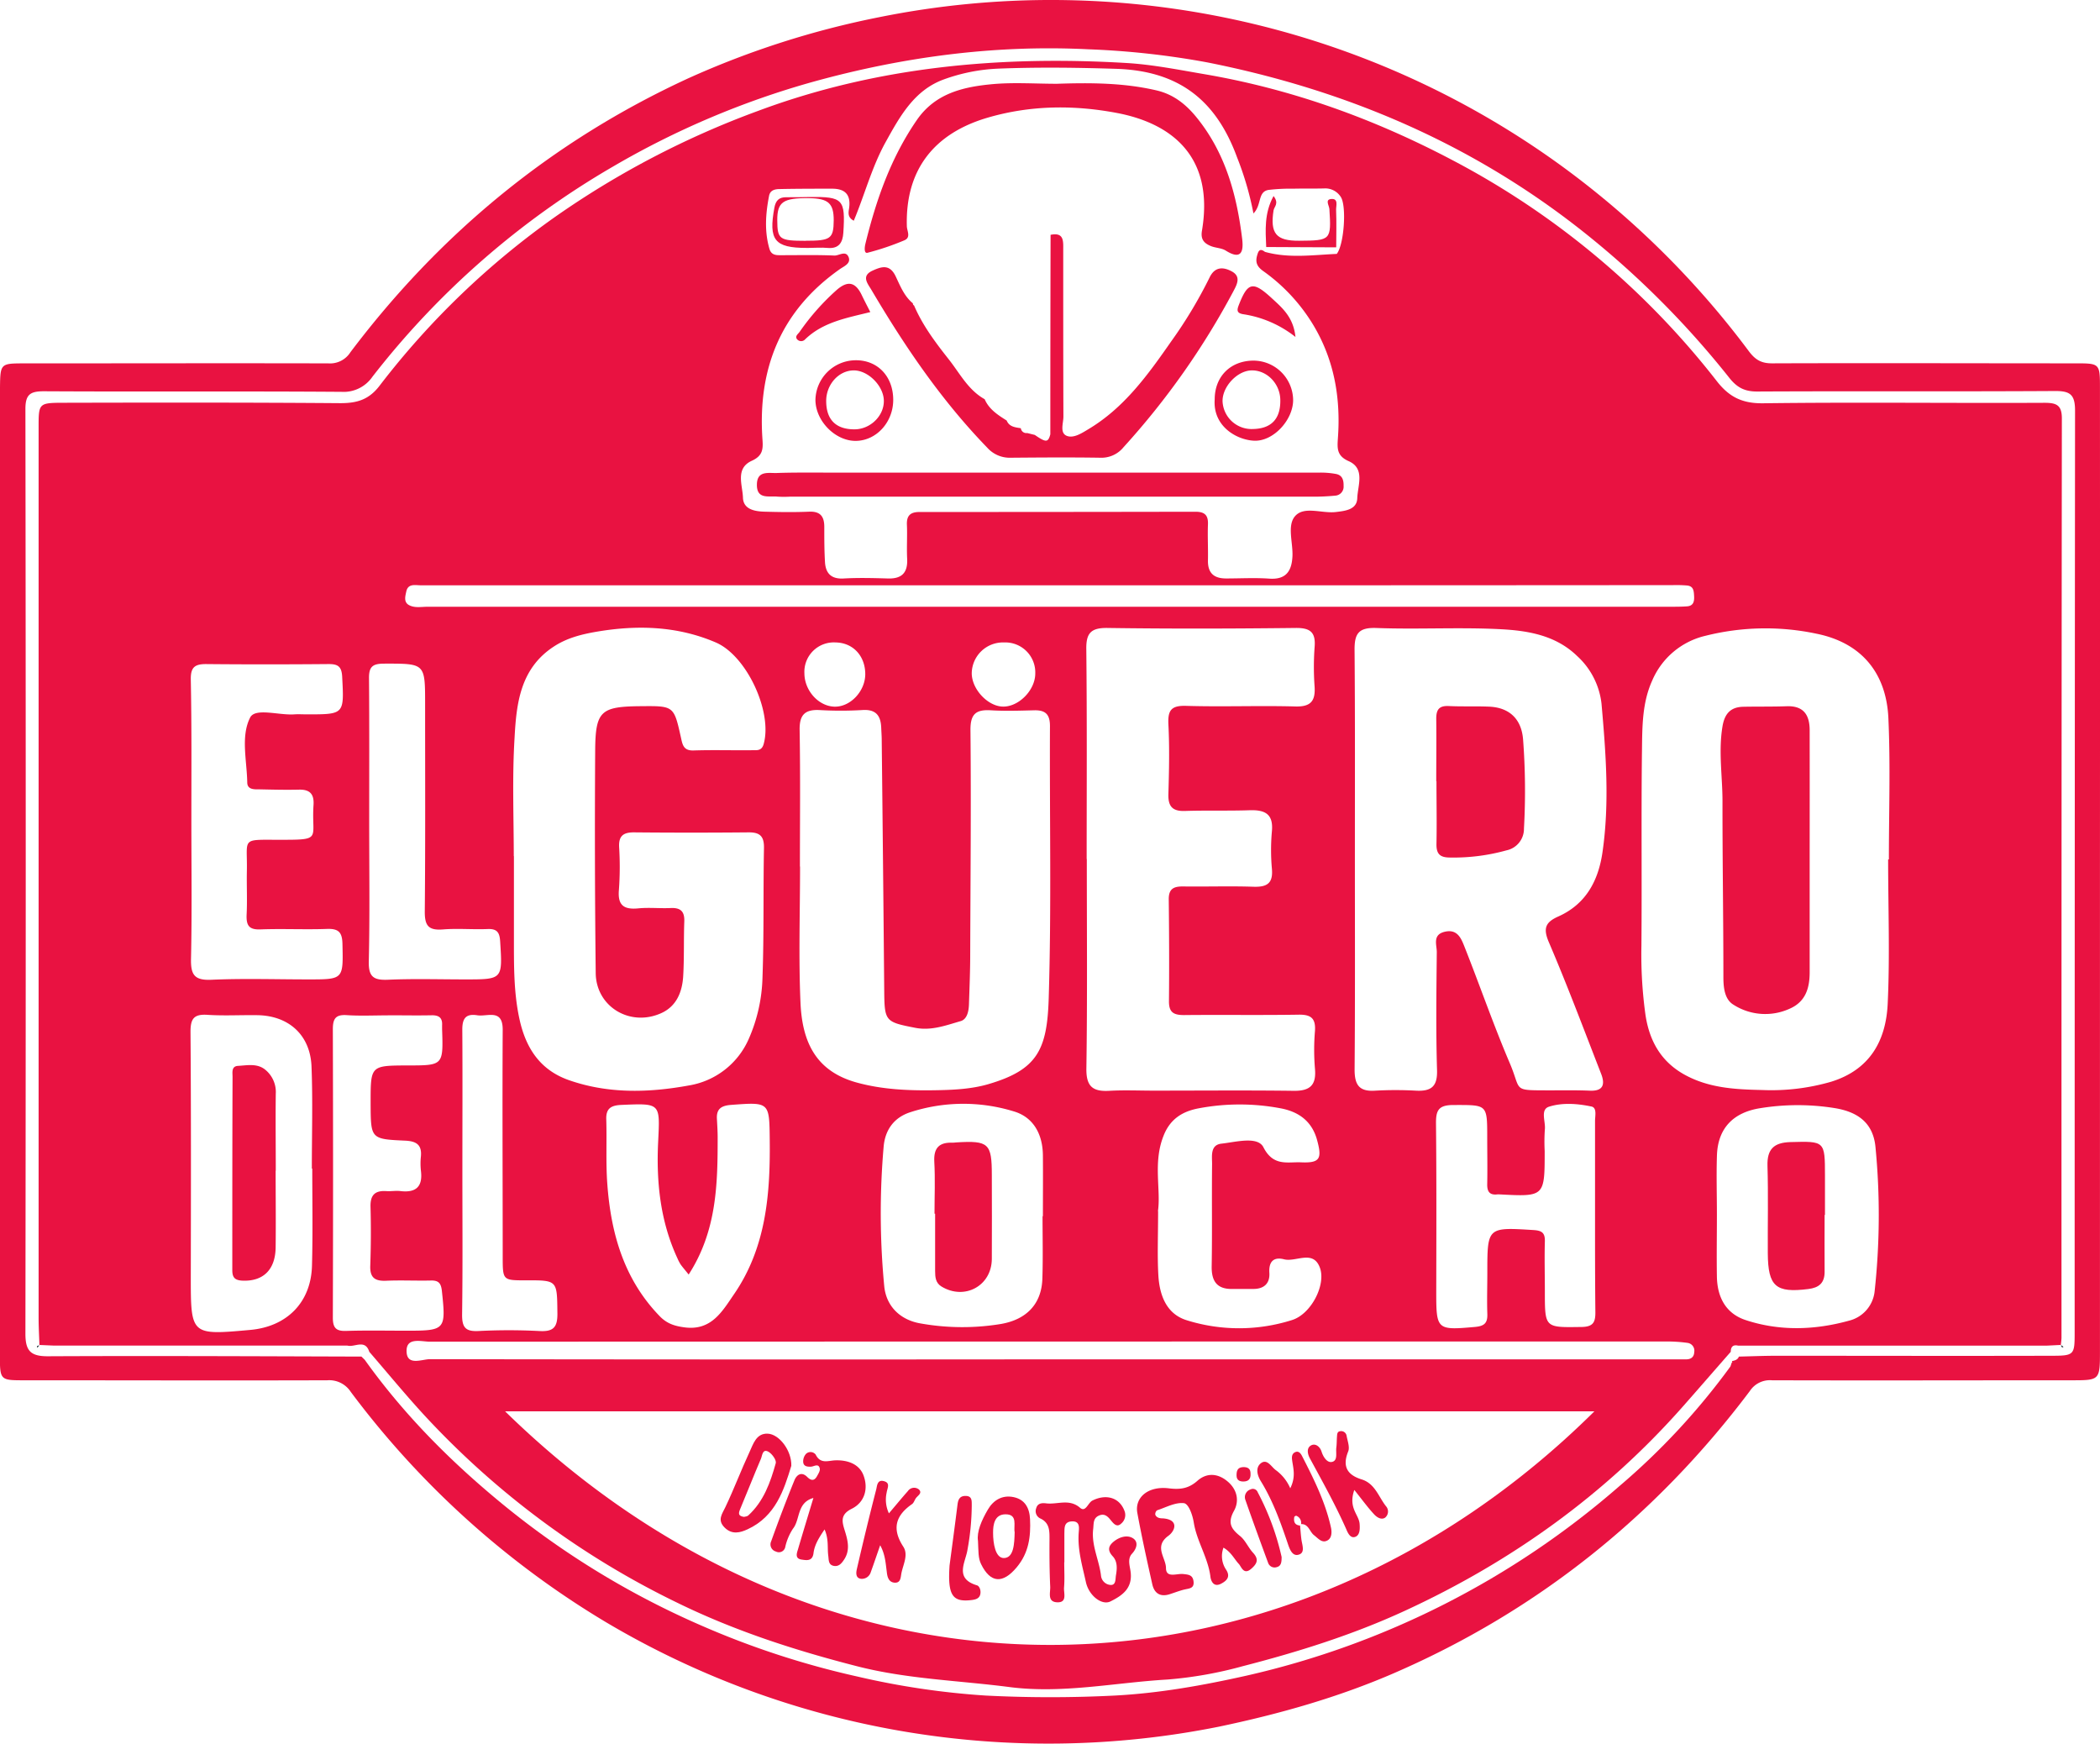 <svg xmlns="http://www.w3.org/2000/svg" viewBox="0 0 585.88 486.4"><defs><style>.cls-1{fill:#e91241;}.cls-2{fill:#12232d;}</style></defs><title>logo</title><g id="Layer_2" data-name="Layer 2"><g id="Layer_1-2" data-name="Layer 1"><path class="cls-1" d="M585.87,243.26V376.75c0,8.32,0,8.3-8,8.3-27.83,0-55.66.08-83.5,0a6.68,6.68,0,0,0-6.18,3C462,422.85,429,449.34,389,466.71c-15.74,6.83-32.2,11.47-49.07,15A241.9,241.9,0,0,1,169,452.5a247,247,0,0,1-71.13-64.2,7.16,7.16,0,0,0-6.57-3.25c-28.17.09-56.33,0-84.5,0-6.74,0-6.83,0-6.83-7q0-33.75,0-67.5Q0,210.32,0,110.07c0-.67,0-1.33,0-2,.08-6.62.16-6.69,6.64-6.7,28.33,0,56.66-.07,85,0a6.71,6.71,0,0,0,6.13-3.12c25.1-33.28,56.42-59,94.33-76.44a245.15,245.15,0,0,1,53.11-17A242.22,242.22,0,0,1,434.44,45.41,245.59,245.59,0,0,1,487.93,98c1.81,2.41,3.51,3.38,6.52,3.36,28.17-.1,56.33,0,84.5,0,6.87,0,6.92,0,6.92,6.89Q585.9,175.76,585.87,243.26ZM275,473a353.93,353.93,0,0,0,36,0c12.45-.65,24.64-2.84,36.79-5.56a238.61,238.61,0,0,0,104-52.86,192.42,192.42,0,0,0,31-33.41l.33-1,.18-.21-.12-.25c.8-.19,1.62-.35,1.95-1.27,3.49-.08,7-.23,10.49-.23,25.49,0,51,.07,76.48,0,6.67,0,6.71-.16,6.71-6.69q0-128.49.11-257c0-4.57-1.47-5.47-5.7-5.44-27.66.17-55.33,0-83,.14-3.49,0-5.59-1.09-7.77-3.83a251.67,251.67,0,0,0-40.6-40.63c-31.08-24.68-66.4-39.69-105.06-47.36a228.48,228.48,0,0,0-33.18-3.65c-26.08-1.3-51.65,2.11-76.82,9.08A236.52,236.52,0,0,0,171,46.48a233,233,0,0,0-67.09,58.61,9.75,9.75,0,0,1-8.62,4.22c-27.66-.21-55.33,0-83-.16-3.75,0-5.2.79-5.2,4.91q.18,129,0,258c0,4.73,1.4,6.31,6.27,6.29,29.16-.14,58.32,0,87.48.09l.93.91c10.45,14.64,22.93,27.34,36.72,38.83a235.39,235.39,0,0,0,57.13,35.27,238.09,238.09,0,0,0,43.56,14.24A219.74,219.74,0,0,0,275,473Z"/><path class="cls-2" d="M482.71,381.17l.33-1Z"/><path class="cls-1" d="M484.94,375.39c-1.44-.34-2.07.31-2.07,1.71-4.4,5-8.78,10.07-13.2,15.08-21.76,24.68-47.88,43.41-77.72,57.17-14.57,6.72-29.78,11.48-45.24,15.46a112.23,112.23,0,0,1-21,3.72c-14.64.85-29.2,4-43.93,2.12-14.19-1.85-28.61-2.23-42.53-5.79C222,460.45,205.08,455,189,447.13a236.33,236.33,0,0,1-70.55-52.25c-5.31-5.76-10.29-11.84-15.42-17.77-1.17-3.65-4.07-1.18-6.12-1.74H15l-4-.17h0c-.08-2.5-.23-5-.23-7.49q0-124.24,0-248.5c0-6.64,0-6.83,6.74-6.85,25.83-.06,51.66-.09,77.49.11,4.68,0,8-1,11-5A225.76,225.76,0,0,1,155,60.41,246.26,246.26,0,0,1,211.32,31C244.64,18.55,279.1,15.5,314.2,17.57c7.23.42,14.48,1.87,21.69,3.1,24.48,4.17,47.43,12.47,69.31,24A227.22,227.22,0,0,1,479,106.36c3.46,4.43,7.13,6.22,12.93,6.14,26.16-.34,52.33,0,78.49-.13,3.28,0,4.82.61,4.82,4.33q-.13,128.25-.1,256.49a18.89,18.89,0,0,1-.2,2h0l-4,.2-82,0Zm-132-305.12c6.63,1.85,13.34.85,20,.56,2.07-2.6,2.8-13.52,1.09-15.95a5.13,5.13,0,0,0-4.67-2.31c-2.83.07-5.66,0-8.49.07a51.86,51.86,0,0,0-6.95.34c-3.11.5-1.85,4.2-4.22,6.56a86.65,86.65,0,0,0-4.58-15.67c-5.94-16.23-16.55-24.13-33.73-24.67-11-.35-22-.49-33-.05a50.61,50.61,0,0,0-15.06,3C255,25.17,251,32.58,247,39.79c-3.77,6.86-5.76,14.5-8.8,21.78-1.94-1-1.42-2.54-1.28-3.68.45-3.72-1.28-5.25-4.77-5.25-4.83,0-9.65,0-14.48.1-1.31,0-2.79.2-3.11,1.91-.95,4.92-1.33,9.83.1,14.74.57,2,2.17,1.79,3.63,1.8,4.83,0,9.67-.11,14.49.1,1.31.06,3.21-1.56,4,.5.64,1.76-1.35,2.5-2.45,3.28-16.57,11.65-23,27.87-21.6,47.63.2,2.71,0,4.49-3,5.85-4.66,2.13-2.56,6.77-2.45,10.28.1,3.26,3.26,3.83,6,3.91,4.16.12,8.33.18,12.49,0,3.08-.12,4.18,1.33,4.2,4.15,0,3.33,0,6.66.2,10,.21,3.08,1.77,4.69,5.19,4.49,4.15-.24,8.33-.12,12.49,0,3.84.08,5.43-1.71,5.24-5.5-.16-3.16.07-6.33-.07-9.49-.11-2.58,1-3.56,3.5-3.56q38.49,0,77-.07c2.54,0,3.59.92,3.49,3.51-.13,3.33.07,6.67,0,10-.09,3.6,1.67,5.13,5.14,5.1,4,0,8-.23,12,.05,4.64.32,6.22-2.11,6.43-6.17.2-3.81-1.53-8.55.68-11.2,2.52-3,7.52-.75,11.41-1.21,2.73-.32,5.92-.68,6-3.91.13-3.52,2.25-8.23-2.41-10.29-3.37-1.49-3.17-3.64-3-6.35.81-11-.94-21.47-6.54-31.08A50.23,50.23,0,0,0,352.4,75.6c-1.67-1.2-2.17-2.36-1.73-4.14C351,70.31,351.29,69,352.92,70.27Zm91.9,323.44H140.92C231.74,482.59,359.21,478.58,444.82,393.71ZM378,239.38h0c0,19.66.08,39.32-.08,59,0,4.26,1.27,6.17,5.7,5.88a102.43,102.43,0,0,1,11.49,0c4.11.19,5.94-1.08,5.81-5.67-.33-11-.18-22-.07-33,0-2.05-1.28-4.88,2.3-5.68,3.4-.76,4.48,1.81,5.35,4,4.32,10.87,8.13,21.94,12.72,32.69,3.34,7.82.53,7.53,10.88,7.57,3.83,0,7.66-.07,11.49.09s4.21-1.88,3.1-4.73c-4.78-12.27-9.4-24.61-14.58-36.7-1.69-3.94-.87-5.6,2.66-7.17,7.7-3.44,11.17-10,12.31-17.93,2-13.79.95-27.62-.27-41.39A21.2,21.2,0,0,0,440,183c-6-5.82-13.8-7.09-21.49-7.48-11.46-.58-23,.1-34.48-.33-5.05-.19-6.17,1.59-6.12,6.22C378.07,200.72,378,220.05,378,239.38Zm148.81.38h.17c0-13.15.46-26.32-.14-39.44-.57-12.42-7.34-20.92-19.92-23.51a68.69,68.69,0,0,0-31.06.54,21.46,21.46,0,0,0-14.9,12.48c-2.77,6.09-2.78,12.64-2.86,19.07-.24,18.31,0,36.62-.16,54.93a122,122,0,0,0,1.15,19.41c1.06,6.85,4.06,12.62,10.52,16.35,7,4,14.59,4.32,22.14,4.49a59.83,59.83,0,0,0,19.14-2.32c10.82-3.36,15.23-11.45,15.75-21.57C527.29,266.75,526.77,253.24,526.77,239.76Zm-383.43-.93v23c0,7.5-.07,15,1.53,22.38,1.74,8.07,5.7,14.29,13.86,17.13,11,3.84,22.35,3.5,33.51,1.45a22.12,22.12,0,0,0,16.57-12.87,45.22,45.22,0,0,0,3.88-17.34c.43-12,.18-24,.41-36,.06-3.29-1.12-4.41-4.31-4.38q-16,.15-32,0c-2.94,0-4.24,1-4.1,4.06a88.83,88.83,0,0,1-.06,12c-.38,4.35,1.43,5.53,5.43,5.14,3-.29,6,.05,9-.09,2.77-.13,3.92.93,3.81,3.76-.19,5.16,0,10.34-.32,15.49-.31,4.26-1.89,8.18-6.13,10.08-8.68,3.9-18.16-1.79-18.26-11.19q-.35-31-.15-62c.07-11.18,1.55-12.36,12.83-12.45,9.08-.08,9.13-.09,11.07,8.63.46,2.08.69,3.81,3.54,3.72,5.5-.18,11,0,16.5-.07,1.27,0,2.53.17,3.06-1.7,2.53-8.92-4.67-24.64-13.36-28.36-10.71-4.6-21.91-4.92-33.22-3-4.2.72-8.32,1.74-12,4.17-9.31,6.1-10.4,15.82-10.91,25.42C142.88,216.81,143.33,227.83,143.34,238.83Zm159.83.8h0c0,19.48.17,39-.12,58.45-.07,5,1.77,6.48,6.37,6.22,4.15-.24,8.33-.05,12.49-.05,13,0,26-.12,39,.05,4.56.06,6.33-1.61,5.91-6.18a63.22,63.22,0,0,1,0-10.48c.25-3.52-1.06-4.64-4.54-4.58-10.66.17-21.32,0-32,.11-3,0-4.22-.83-4.19-3.91.09-9.49.05-19-.06-28.47,0-3,1.57-3.53,4.1-3.5,6.5.09,13-.14,19.48.08,3.77.13,5.57-.88,5.2-5a58.23,58.23,0,0,1,0-10.48c.45-4.89-2-6-6.25-5.86-6,.2-12,0-18,.2-3.51.12-4.73-1.28-4.63-4.71.19-6.49.34-13,0-19.47-.18-3.9.78-5.26,4.93-5.14,10.15.31,20.32-.11,30.47.17,4.31.12,5.64-1.5,5.39-5.52a75.92,75.92,0,0,1,0-11c.36-4.16-1.16-5.43-5.31-5.38-17.48.2-35,.25-52.46,0-4.72-.07-6,1.51-5.92,6C303.28,200.66,303.17,220.14,303.17,239.63Zm-80,2.09h0c0,12.66-.43,25.35.12,38,.48,11,4.29,19.17,15.8,22.3,7.15,1.95,14.45,2.24,21.74,2.12,5-.08,10.12-.31,14.84-1.69,13.67-4,16.43-9.56,16.87-23.93.78-25.31.23-50.66.35-76,0-3.31-1.33-4.45-4.44-4.37-4,.1-8,.24-12,0-4.19-.26-5.79,1-5.74,5.58.2,20.83,0,41.66-.07,62.49,0,4.66-.2,9.33-.35,14-.07,1.89-.51,4.12-2.32,4.64-4.11,1.18-8.19,2.75-12.7,1.86-8.32-1.62-8.54-1.81-8.62-10.26q-.31-35-.7-70c0-1.17-.1-2.33-.14-3.5-.14-3.38-1.53-5.14-5.28-4.88a104.25,104.25,0,0,1-12,0c-4.08-.18-5.55,1.42-5.48,5.58C223.31,216.38,223.17,229.05,223.17,241.72ZM53.39,228.94h0c0,12.83.18,25.66-.1,38.48-.1,4.46.9,6.12,5.7,5.9,9-.4,18-.1,27-.1,9.91,0,9.77,0,9.55-9.92-.07-3.3-1.14-4.28-4.35-4.16-6.16.22-12.33-.1-18.49.13-3.15.12-4-1-3.9-4,.21-4,0-8,.07-12,.23-9.68-1.92-9,9.06-9,12.23,0,8.9-.08,9.54-9.72.19-2.93-.92-4.33-4-4.27-3.66.09-7.33,0-11-.08-1.44,0-3.46.16-3.49-1.91-.1-6.13-1.86-12.89.81-18.13,1.42-2.78,8-.58,12.31-.88,1.16-.08,2.33,0,3.5,0,10.53,0,10.41,0,9.86-10.54-.16-3-1.34-3.52-4-3.49-11.33.1-22.66.11-34,0-3.24,0-4.28,1-4.23,4.31C53.49,202.62,53.39,215.78,53.39,228.94ZM87.12,326H87c0-9.49.28-19-.09-28.46-.34-8.8-6.34-14.2-15.09-14.34-4.66-.07-9.34.21-14-.1-3.84-.24-4.69,1.2-4.67,4.86.17,22.64.12,45.27.08,67.91,0,16.63-.06,16.63,16.59,15.13,10.28-.92,17-7.75,17.22-18C87.29,344,87.12,335,87.12,326ZM292.88,163.28H170.45q-26.49,0-53,0c-1.55,0-3.61-.59-4.1,1.73-.25,1.21-.76,2.81.59,3.69,1.61,1,3.56.56,5.37.56H466.15c1.5,0,3,0,4.49-.11,1.78-.11,2.08-1.33,2-2.81s-.13-2.78-1.9-3a35.38,35.38,0,0,0-4-.11Q379.84,163.3,292.88,163.28Zm-2,176h.08c0-5.67.05-11.33,0-17-.06-5.84-2.61-10.65-8.18-12.26a47.85,47.85,0,0,0-29,.31c-4.29,1.45-6.87,4.79-7.26,9.64a214.05,214.05,0,0,0,.18,38.89c.59,5.69,4.6,9.43,10.23,10.35a66.22,66.22,0,0,0,22.34.13c7-1.22,11.29-5.45,11.54-12.57C291,351,290.86,345.12,290.86,339.29ZM479,338.73c0,5.83-.1,11.66,0,17.48.12,5.57,2.4,10.13,7.89,12,9.56,3.19,19.39,2.86,28.94.22a9.45,9.45,0,0,0,7.15-8,196.36,196.36,0,0,0,.27-40.34c-.59-6.58-4.61-9.84-11.28-10.95a65.11,65.11,0,0,0-20.85,0c-7.54,1.17-11.86,5.59-12.11,13.19C478.83,327.74,479,333.24,479,338.73Zm-34,1c0-9,0-18,0-27,0-1.44.59-3.71-1-4.05-3.89-.82-8.11-1.14-11.84.05-2.51.8-.91,4.15-1.16,6.34a49.83,49.83,0,0,0-.05,6c0,12.79,0,12.79-12.65,12.12a2.78,2.78,0,0,0-.5,0c-2.2.27-2.93-.76-2.88-2.88.09-4.33,0-8.66,0-13,0-9.35,0-9.05-9.41-9.05-4.22,0-4.92,1.51-4.88,5.21.16,15.65.1,31.3.07,46.95,0,10.58.17,10.69,10.8,9.75,2.53-.23,3.54-1,3.45-3.6-.13-3.83,0-7.66,0-11.49,0-12.8,0-12.73,12.89-11.94,2.35.15,3.23.79,3.16,3.18-.13,4.65,0,9.32,0,14,0,10.17,0,10,10.09,9.86,3.62,0,4.06-1.53,4-4.48C445,357,445,348.38,445,339.72ZM293,379.21H466.93c1.16,0,2.33,0,3.5,0s2.2-.51,2.25-2.05a2.19,2.19,0,0,0-1.86-2.54,40.87,40.87,0,0,0-6-.39q-172.44,0-344.88.05c-2.47,0-6.77-1.4-6.5,2.93.24,3.87,4.32,1.94,6.57,1.95Q206.51,379.3,293,379.21ZM192.13,355.55c-1-1.25-1.65-2-2.2-2.75a11.63,11.63,0,0,1-.92-1.75c-4.81-10.35-5.94-21.36-5.39-32.55.52-10.81.74-10.73-10.21-10.27-2.82.12-4.37.88-4.27,4,.19,6-.15,12,.29,18,1,13.8,4.62,26.63,14.63,36.95,2,2.07,4.16,2.75,6.93,3.11,7.49,1,10.53-4.49,13.81-9.27,8.87-12.92,10.11-27.69,9.95-42.79-.11-10.87,0-10.8-10.81-10-2.66.21-4.08,1.07-3.93,3.86.09,1.66.2,3.33.21,5C200.23,330.27,200,343.36,192.13,355.55ZM103,229.25h0c0,13,.19,26-.11,38.94-.11,4.38,1.4,5.29,5.4,5.12,7.14-.31,14.31-.09,21.46-.09,10.53,0,10.45,0,9.79-10.59-.15-2.5-.85-3.57-3.49-3.46-4.15.17-8.34-.22-12.47.11-4,.31-5.1-1-5.07-5,.18-19.3.09-38.61.09-57.92,0-11.37,0-11.24-11.41-11.23-3.24,0-4.29.84-4.24,4.15C103.06,202.62,103,215.93,103,229.25Zm5.24,54c-3.83,0-7.67.19-11.48-.06-3.15-.21-3.91,1-3.9,4q.12,40.18,0,80.37c0,2.81.83,3.81,3.68,3.72,5.65-.18,11.31-.06,17-.06,10.74,0,10.9-.27,9.74-11.1-.23-2.1-.89-2.94-3-2.9-4.16.1-8.32-.12-12.48.06-3.12.15-4.62-.78-4.5-4.16.19-5.49.22-11,.07-16.47-.09-3.29,1.26-4.58,4.43-4.37,1.32.09,2.68-.18,4,0,4.34.49,6.18-1.33,5.63-5.69a18.27,18.27,0,0,1,0-4c.31-3.34-1.39-4.25-4.43-4.39-9.55-.43-9.55-.51-9.6-10.22v-.49c0-10.23,0-10.23,10.28-10.27,10,0,10,0,9.66-10.15,0-.33,0-.67,0-1,.14-2.15-.88-2.9-3-2.84C116.19,283.31,112.19,283.23,108.2,283.23Zm214.86,54.61c0,6.91-.24,12.41.07,17.88s2.19,10.81,7.94,12.57a48.83,48.83,0,0,0,29.4-.08c5.29-1.68,9.48-9.81,7.73-14.58-1.88-5.12-6.67-1.5-10-2.35-2.83-.72-4.3.55-4.1,3.76.19,3-1.52,4.56-4.61,4.51-1.82,0-3.66,0-5.48,0-4.5.16-6.1-2.11-6-6.43.16-9.48,0-19,.11-28.45,0-2.18-.55-5.3,2.61-5.65,4-.44,10.1-2.16,11.71,1,2.76,5.42,6.72,4.05,10.47,4.21,5.32.23,5.93-1,4.5-6.23s-5.1-7.89-10.18-8.84a61.44,61.44,0,0,0-22.82,0c-4.58.85-8.07,3-9.89,7.82C321.67,324.37,323.91,331.88,323.06,337.84ZM129,326.86h0c0,13.33.11,26.65-.08,40,0,3.54,1.06,4.61,4.53,4.45a165.81,165.81,0,0,1,17,0c3.92.23,5.12-1,5.06-5-.11-9.17.08-9.17-8.78-9.14-6.45,0-6.47,0-6.48-6.49,0-21.15-.12-42.3,0-63.45,0-5.9-4.22-3.57-7.07-4-3.3-.53-4.24.95-4.2,4.17C129.07,300.55,129,313.71,129,326.86ZM280.11,179.22a8.72,8.72,0,0,0-9,8.49c-.07,4.39,4.3,9.2,8.53,9.4,4.47.21,9.18-4.52,9.19-9.21A8.37,8.37,0,0,0,280.11,179.22Zm-47,0a8.21,8.21,0,0,0-8.69,8.58c0,4.79,3.87,9.16,8.31,9.33s8.62-4.24,8.67-9C241.42,183,238,179.27,233.08,179.22Z"/><path class="cls-2" d="M574.93,375.18l.77.56c-.69.42-.5-.4-.79-.55Z"/><path class="cls-2" d="M11,375.2l-.55.77c-.42-.67.39-.49.54-.77Z"/><path class="cls-1" d="M286.58,120.8l2.12.53c3.14,2.16,3.71,2.14,4.33-.17q0-27.82.07-55.65c3.82-.79,3.53,1.84,3.53,4.23,0,15.5,0,31,.05,46.49,0,1.85-1.1,4.58,1,5.38,1.82.68,4-.68,5.9-1.84,10.09-6,16.7-15.25,23.2-24.57a126.62,126.62,0,0,0,10.68-17.79c1.44-3,3.73-3,6.1-1.75,2.75,1.42,1.59,3.62.56,5.56a213.85,213.85,0,0,1-30.66,43.53,7.94,7.94,0,0,1-6.49,2.94c-8.33-.13-16.66-.07-25,0a8.38,8.38,0,0,1-6.53-2.8c-12.82-13.22-23.07-28.33-32.38-44.12-1-1.67-2.85-3.8.37-5.27,2.54-1.16,4.83-1.9,6.5,1.68,1.24,2.63,2.37,5.49,4.77,7.45a.52.52,0,0,0,.31.58c2.39,5.58,6,10.37,9.73,15.09,3.07,3.9,5.39,8.52,10,11.08l0,.05c1.24,2.79,3.67,4.34,6.11,5.88.74,1.78,2.38,1.89,3.95,2.15A1.55,1.55,0,0,0,286.58,120.8Z"/><path class="cls-1" d="M294.88,23.37c9.31-.31,18.63-.29,27.79,1.85,4.79,1.12,8.26,3.94,11.22,7.6,8,9.88,11.18,21.58,12.67,33.87.42,3.48-.26,5.94-4.58,3.22-1.21-.76-2.9-.72-4.26-1.31-1.76-.75-2.8-1.8-2.39-4.2,3.59-21.26-9.08-30.12-23.74-32.89-11.95-2.26-24.08-2.19-36.06,1.32C260.45,37.25,252.58,47.5,253,63.05c0,1.32,1.25,3.2-.72,4A73.57,73.57,0,0,1,242,70.52c-1,.23-.78-1.64-.56-2.51,3-12.25,7.09-24,14.36-34.54,5.17-7.49,13-9.25,21.15-10C282.86,22.94,288.89,23.37,294.88,23.37Z"/><path class="cls-1" d="M293,138.55H220.47a31.41,31.41,0,0,1-3.5,0c-2.43-.28-5.89.9-5.8-3.43.07-3.91,3.25-3.09,5.55-3.17,4.5-.16,9-.11,13.5-.11l138,0a23.77,23.77,0,0,1,4.46.37c1.8.33,2.21,1.66,2.17,3.37a2.49,2.49,0,0,1-2.38,2.69,62.47,62.47,0,0,1-7,.28q-36.24,0-72.49,0Z"/><path class="cls-1" d="M338.89,111.41c0-6.37,4.39-10.78,10.81-10.81a11.11,11.11,0,0,1,11.07,11c0,5.57-5.54,11.6-10.91,11.34C344.88,122.7,338.33,118.82,338.89,111.41Zm10.68,8.27c5.17-.1,7.75-2.88,7.62-8.21-.11-4.55-3.84-8.28-8.11-8.14-3.95.14-8.07,4.55-8,8.6A8.11,8.11,0,0,0,349.57,119.68Z"/><path class="cls-1" d="M249.2,111.45c.05,6.25-4.63,11.45-10.38,11.54s-11.33-5.55-11.32-11.49a11.3,11.3,0,0,1,11.06-11C244.74,100.37,249.15,104.89,249.2,111.45Zm-18.7.42c0,5.2,2.71,7.91,7.88,7.9,4.47,0,8.35-3.84,8.2-8.11-.13-4.08-4.41-8.34-8.37-8.33C234,103.33,230.49,107.26,230.5,111.87Z"/><path class="cls-1" d="M242.81,87.06c-6.54,1.63-13.17,2.76-18.18,7.6a1.5,1.5,0,0,1-2.24,0c-.72-.87.28-1.47.7-2.09a65.92,65.92,0,0,1,10.17-11.53c3.2-2.88,5.4-2.43,7.19,1.34C241.15,83.85,241.9,85.27,242.81,87.06Z"/><path class="cls-1" d="M225.54,69.16h-.49c-9,0-10.67-2.21-9-11.25.38-2,1.31-2.91,3.31-2.89,2.16,0,4.32,0,6.48-.06,9.34-.12,10.05.6,9.44,10-.17,2.6-1.17,4.46-4.31,4.21C229.21,69,227.37,69.15,225.54,69.16Zm-.78-2c7,0,7.8-.55,7.84-5.73,0-4.71-1.5-6.08-6.89-6.15-7.25-.08-8.88,1.06-8.86,6.17C216.88,66.77,217.43,67.17,224.76,67.18Z"/><path class="cls-1" d="M361.42,94a30.86,30.86,0,0,0-14.67-6.36c-1.52-.29-1.77-.91-1.18-2.43,2.51-6.48,3.93-6.91,9.19-2.07C357.65,85.81,360.85,88.42,361.42,94Z"/><path class="cls-1" d="M372.79,69l-19.53-.09c-.2-4.69-.58-9.41,2.05-14.23,1.6,2.08.19,2.92,0,4-1,6.45.72,8.53,7.12,8.48,8.9-.06,9-.16,8.46-8.83-.06-1-1.32-2.67.53-2.82,2.06-.16,1.31,1.91,1.34,3C372.9,62.05,372.8,65.54,372.79,69Z"/><path class="cls-1" d="M341.34,431.74a6.75,6.75,0,0,0,.72,6.13c1.26,1.92.3,3.05-1.37,3.92-2.23,1.17-2.9-1-3-2-.68-5.32-3.81-9.85-4.64-15.07-.36-2.23-1.46-5.24-2.76-5.39-2.4-.27-5,1.18-7.49,2a1.37,1.37,0,0,0-.48,1.24c.37.83,1.2,1,2.08,1,4.57.32,3.51,3.46,1.56,4.87-4.12,3-.67,6.11-.66,9s3,1.46,4.8,1.66c1.38.16,2.64.19,2.88,2,.26,2-1.1,2-2.43,2.3s-2.83.89-4.25,1.34c-2.61.83-4.26-.28-4.82-2.78-1.48-6.6-2.94-13.22-4.17-19.88-.8-4.33,3-7.59,8.77-6.89,3.25.4,5.56.05,8-2.11s5.44-2.18,8.17,0c2.89,2.27,3.61,5.57,2,8.43-1.84,3.35-.76,5,1.73,7,1.48,1.2,2.27,3.21,3.6,4.65,1.71,1.85,1.14,3.07-.54,4.51-2.1,1.79-2.74-.67-3.41-1.37C344.32,434.89,343.5,433,341.34,431.74Z"/><path class="cls-1" d="M230.05,426.66c-1.65,2.43-2.8,4.32-3.09,6.62s-1.91,2-3.37,1.78c-1.75-.27-1.36-1.61-1-2.72,1.38-4.72,2.82-9.41,4.34-14.46-4.68,1.3-3.63,6-5.7,8.57a15.55,15.55,0,0,0-2.13,5,1.81,1.81,0,0,1-2.63,1.37,2.05,2.05,0,0,1-1.33-2.83c2.06-5.73,4.21-11.43,6.51-17.07.59-1.44,1.92-2.51,3.53-.93,1,1,1.93,1.27,2.73-.14.38-.68.94-1.55.8-2.19-.35-1.54-1.57-.56-2.44-.51-1.09.05-2.14-.1-2.19-1.38a3.13,3.13,0,0,1,.8-2.2,1.82,1.82,0,0,1,2.69.21c1.34,2.73,3.5,1.66,5.53,1.6,3.35-.1,6.56,1,7.78,4.12,1.42,3.66.44,7.56-3.25,9.39-3.29,1.63-2.71,3.64-1.94,6.12.85,2.73,1.56,5.48-.24,8.13-.67,1-1.44,1.93-2.81,1.69-1.56-.28-1.41-1.65-1.55-2.75C230.77,431.83,231.28,429.49,230.05,426.66Z"/><path class="cls-1" d="M296.91,435.87c0,2.33.14,4.67-.05,7-.13,1.58,1,4.28-2,4.11-2.71-.15-1.79-2.73-1.86-4.33-.2-4.32-.23-8.65-.2-13,0-2.39.14-4.72-2.45-6a2.26,2.26,0,0,1-1.26-2.9c.41-1.52,1.76-1.49,2.84-1.36,3.12.36,6.39-1.38,9.4,1.23,1.55,1.34,2.19-1.34,3.41-2,3.78-1.92,7.52-.91,8.94,2.77a3.1,3.1,0,0,1-.84,3.6c-1.17,1.17-2.06.17-2.83-.77s-1.67-2.13-3.31-1.47c-1.81.73-1.53,2.32-1.71,3.78-.56,4.62,1.72,8.75,2.2,13.2a2.89,2.89,0,0,0,2.74,2.42c1.46,0,1.23-1.7,1.42-2.75.32-1.83.43-3.81-.9-5.24-1.52-1.64-1.26-2.87.28-4.12s3.79-2,5.46-.85c1.42,1,1,2.76-.38,4.25s-.52,3.58-.35,5.28c.45,4.46-2.42,6.4-5.61,8-2.43,1.25-6.09-1.6-6.9-5.4-1-4.53-2.35-9-2-13.76.1-1.36.43-3.31-2-3.14-2.18.16-1.94,1.89-2,3.37,0,2.66,0,5.33,0,8Z"/><path class="cls-1" d="M362.71,425.57c.12,1.32.2,2.64.38,3.95.22,1.6,1.16,3.81-1,4.23-1.74.33-2.42-2-2.92-3.47-2-5.9-4.12-11.74-7.41-17.08-1.05-1.71-1.52-3.79,0-5,1.72-1.34,2.88.91,4.08,1.84a12.26,12.26,0,0,1,4.13,5.14c1.65-3.32.78-5.68.5-8-.1-.87,0-1.7.9-2.09s1.48.29,1.88,1.07c3.29,6.41,6.51,12.84,8.07,19.94.3,1.34.24,3-1,3.64-1.52.82-2.56-.58-3.75-1.5s-1.48-3.14-3.58-3.07a2.12,2.12,0,0,0-1.33-2.32c-.12-.06-.55.19-.57.35C360.88,424.48,361.18,425.45,362.71,425.57Z"/><path class="cls-1" d="M248,422.17c2.14-2.52,3.68-4.4,5.29-6.21a2.11,2.11,0,0,1,3.1-.43c1,1-.34,1.67-.87,2.42-.38.54-.58,1.31-1.08,1.65-4.62,3.2-5.65,6.92-2.43,11.87,1.46,2.23,0,4.88-.5,7.29-.26,1.16-.12,3-2.12,2.73-1.6-.24-1.87-1.82-2-3.11-.32-2.37-.43-4.77-1.83-7.31-.88,2.52-1.73,5.05-2.64,7.56a2.59,2.59,0,0,1-2.71,1.8c-1.6-.2-1.37-1.81-1.13-2.83,1.71-7.4,3.49-14.79,5.39-22.15.23-.92.26-2.69,2-2.29,2.09.46,1.05,2,.89,3.26A9,9,0,0,0,248,422.17Z"/><path class="cls-1" d="M220.77,408.91c-2.05,6.69-4.36,14.09-12.2,17.71-2.06.95-4.36,1.58-6.43-.51s-.7-3.71.25-5.71c2.38-5,4.35-10.24,6.69-15.28,1.06-2.27,1.89-5.32,5.11-5.18S220.9,404.68,220.77,408.91Zm-13.21,14.25c.29-.09.87-.1,1.19-.39,4.31-3.93,6.18-9.22,7.68-14.6.23-.84-1-2.57-2-3.16-1.71-1-1.77,1.08-2.12,1.9-2,4.66-3.85,9.42-5.82,14.1C206,422.18,205.91,422.91,207.56,423.16Z"/><path class="cls-1" d="M377.84,415.64c-1.76,5.06,1.27,6.82,1.48,9.46.11,1.44.07,3-1.05,3.56-1.58.75-2.33-1.26-2.72-2.16-3-6.75-6.58-13.17-10.09-19.64-.67-1.23-1-2.85.24-3.6s2.56.28,3,1.69,1.52,3.2,2.93,2.87c1.67-.39,1-2.54,1.19-4,.14-1,.1-2,.18-3,.06-.62,0-1.43.85-1.55a1.53,1.53,0,0,1,1.84,1.27c.26,1.46.93,3.17.44,4.37-1.69,4.18-.26,6.54,3.75,7.79,3.75,1.16,4.72,4.86,6.82,7.51a2.21,2.21,0,0,1-.28,3.17c-1.09.71-2.33-.15-3.06-.94C381.65,420.6,380.14,418.52,377.84,415.64Z"/><path class="cls-1" d="M272.85,429.86c-.39-2.53,1-5.75,2.76-8.75,1.52-2.61,4-4.11,7.12-3.48s4.49,2.92,4.64,6.15c.23,4.93-.36,9.42-3.71,13.43-3.88,4.65-7.32,4.47-9.94-.86C272.87,434.62,273,432.81,272.85,429.86Zm10.23-2.42c-.37-1.77,1-5.08-2.65-5-2.86.07-3.4,2.69-3.37,5.2,0,2.86.62,7,3,7C282.88,434.62,283,430.55,283.08,427.44Z"/><path class="cls-1" d="M264.92,436.7c.6-4.57,1.45-10.79,2.22-17,.19-1.56.75-2.48,2.45-2.38s1.49,1.55,1.52,2.59a70.17,70.17,0,0,1-1.18,12.34c-.51,3.53-3.79,8.08,2.63,10,.76.22,1.21,1.58.89,2.65s-1.31,1.32-2.34,1.45C265.78,447,264.34,445.17,264.92,436.7Z"/><path class="cls-1" d="M357.56,434.35c0,1.47-.13,2.49-1.32,2.81A1.91,1.91,0,0,1,353.8,436c-2.17-5.88-4.32-11.76-6.38-17.67a2.25,2.25,0,0,1,1.46-2.83,1.43,1.43,0,0,1,2,.77A72.25,72.25,0,0,1,357.56,434.35Z"/><path class="cls-1" d="M348.89,411.09c.09,1.48-.56,2.19-2,2.2-1.1,0-1.88-.41-1.9-1.63s.19-2.28,1.72-2.38C348.1,409.2,348.92,409.71,348.89,411.09Z"/><path class="cls-1" d="M400.7,217.93c0-5.83.07-11.65,0-17.47,0-2.55.84-3.62,3.48-3.5,3.82.19,7.66,0,11.48.18,5.5.31,8.8,3.48,9.26,9.07a190.41,190.41,0,0,1,.25,24.94,6.12,6.12,0,0,1-4.88,6.07,54.94,54.94,0,0,1-15.75,2c-2.82,0-3.83-1-3.78-3.8.12-5.82,0-11.65,0-17.47Z"/><path class="cls-1" d="M504.88,237.74q0,16.74,0,33.49c0,4.4-1.13,8.22-5.55,10.15a16.43,16.43,0,0,1-15.77-1.14c-2.4-1.49-2.75-4.69-2.75-7.68,0-16.33-.27-32.65-.25-49,0-7-1.17-13.93,0-20.94.6-3.54,2.27-5.39,5.81-5.46,4-.08,8,0,12-.14,4.79-.2,6.51,2.38,6.51,6.71Q504.9,220.75,504.88,237.74Z"/><path class="cls-1" d="M76.9,326.58c0,7.16.09,14.31,0,21.47-.1,6.22-3.52,9.41-9.16,9.21-2.16-.08-2.93-.81-2.93-2.92,0-18,0-35.95.07-53.92,0-1.23-.38-3,1.57-3.08,2.61-.15,5.4-.78,7.67,1.17a8,8,0,0,1,2.82,6.6c-.09,7.16,0,14.31,0,21.47Z"/><path class="cls-1" d="M260.72,338.57c0-4.83.21-9.67-.06-14.49-.22-3.95,1.46-5.47,5.18-5.31.33,0,.66-.06,1-.08,9-.55,9.87.27,9.87,9.1,0,7.83.06,15.67,0,23.5-.1,7.44-7.6,11.48-14,7.63-1.7-1-1.82-2.65-1.82-4.35,0-5.33,0-10.66,0-16Z"/><path class="cls-1" d="M509.05,338.89c0,5.31-.05,10.62,0,15.93,0,3.14-1.63,4.41-4.53,4.77-9.08,1.15-11.25-.69-11.32-9.92-.05-8.14.15-16.28-.09-24.4-.15-4.73,1.82-6.54,6.39-6.67,9.61-.26,9.64-.34,9.65,9.33v11Z"/></g></g></svg>